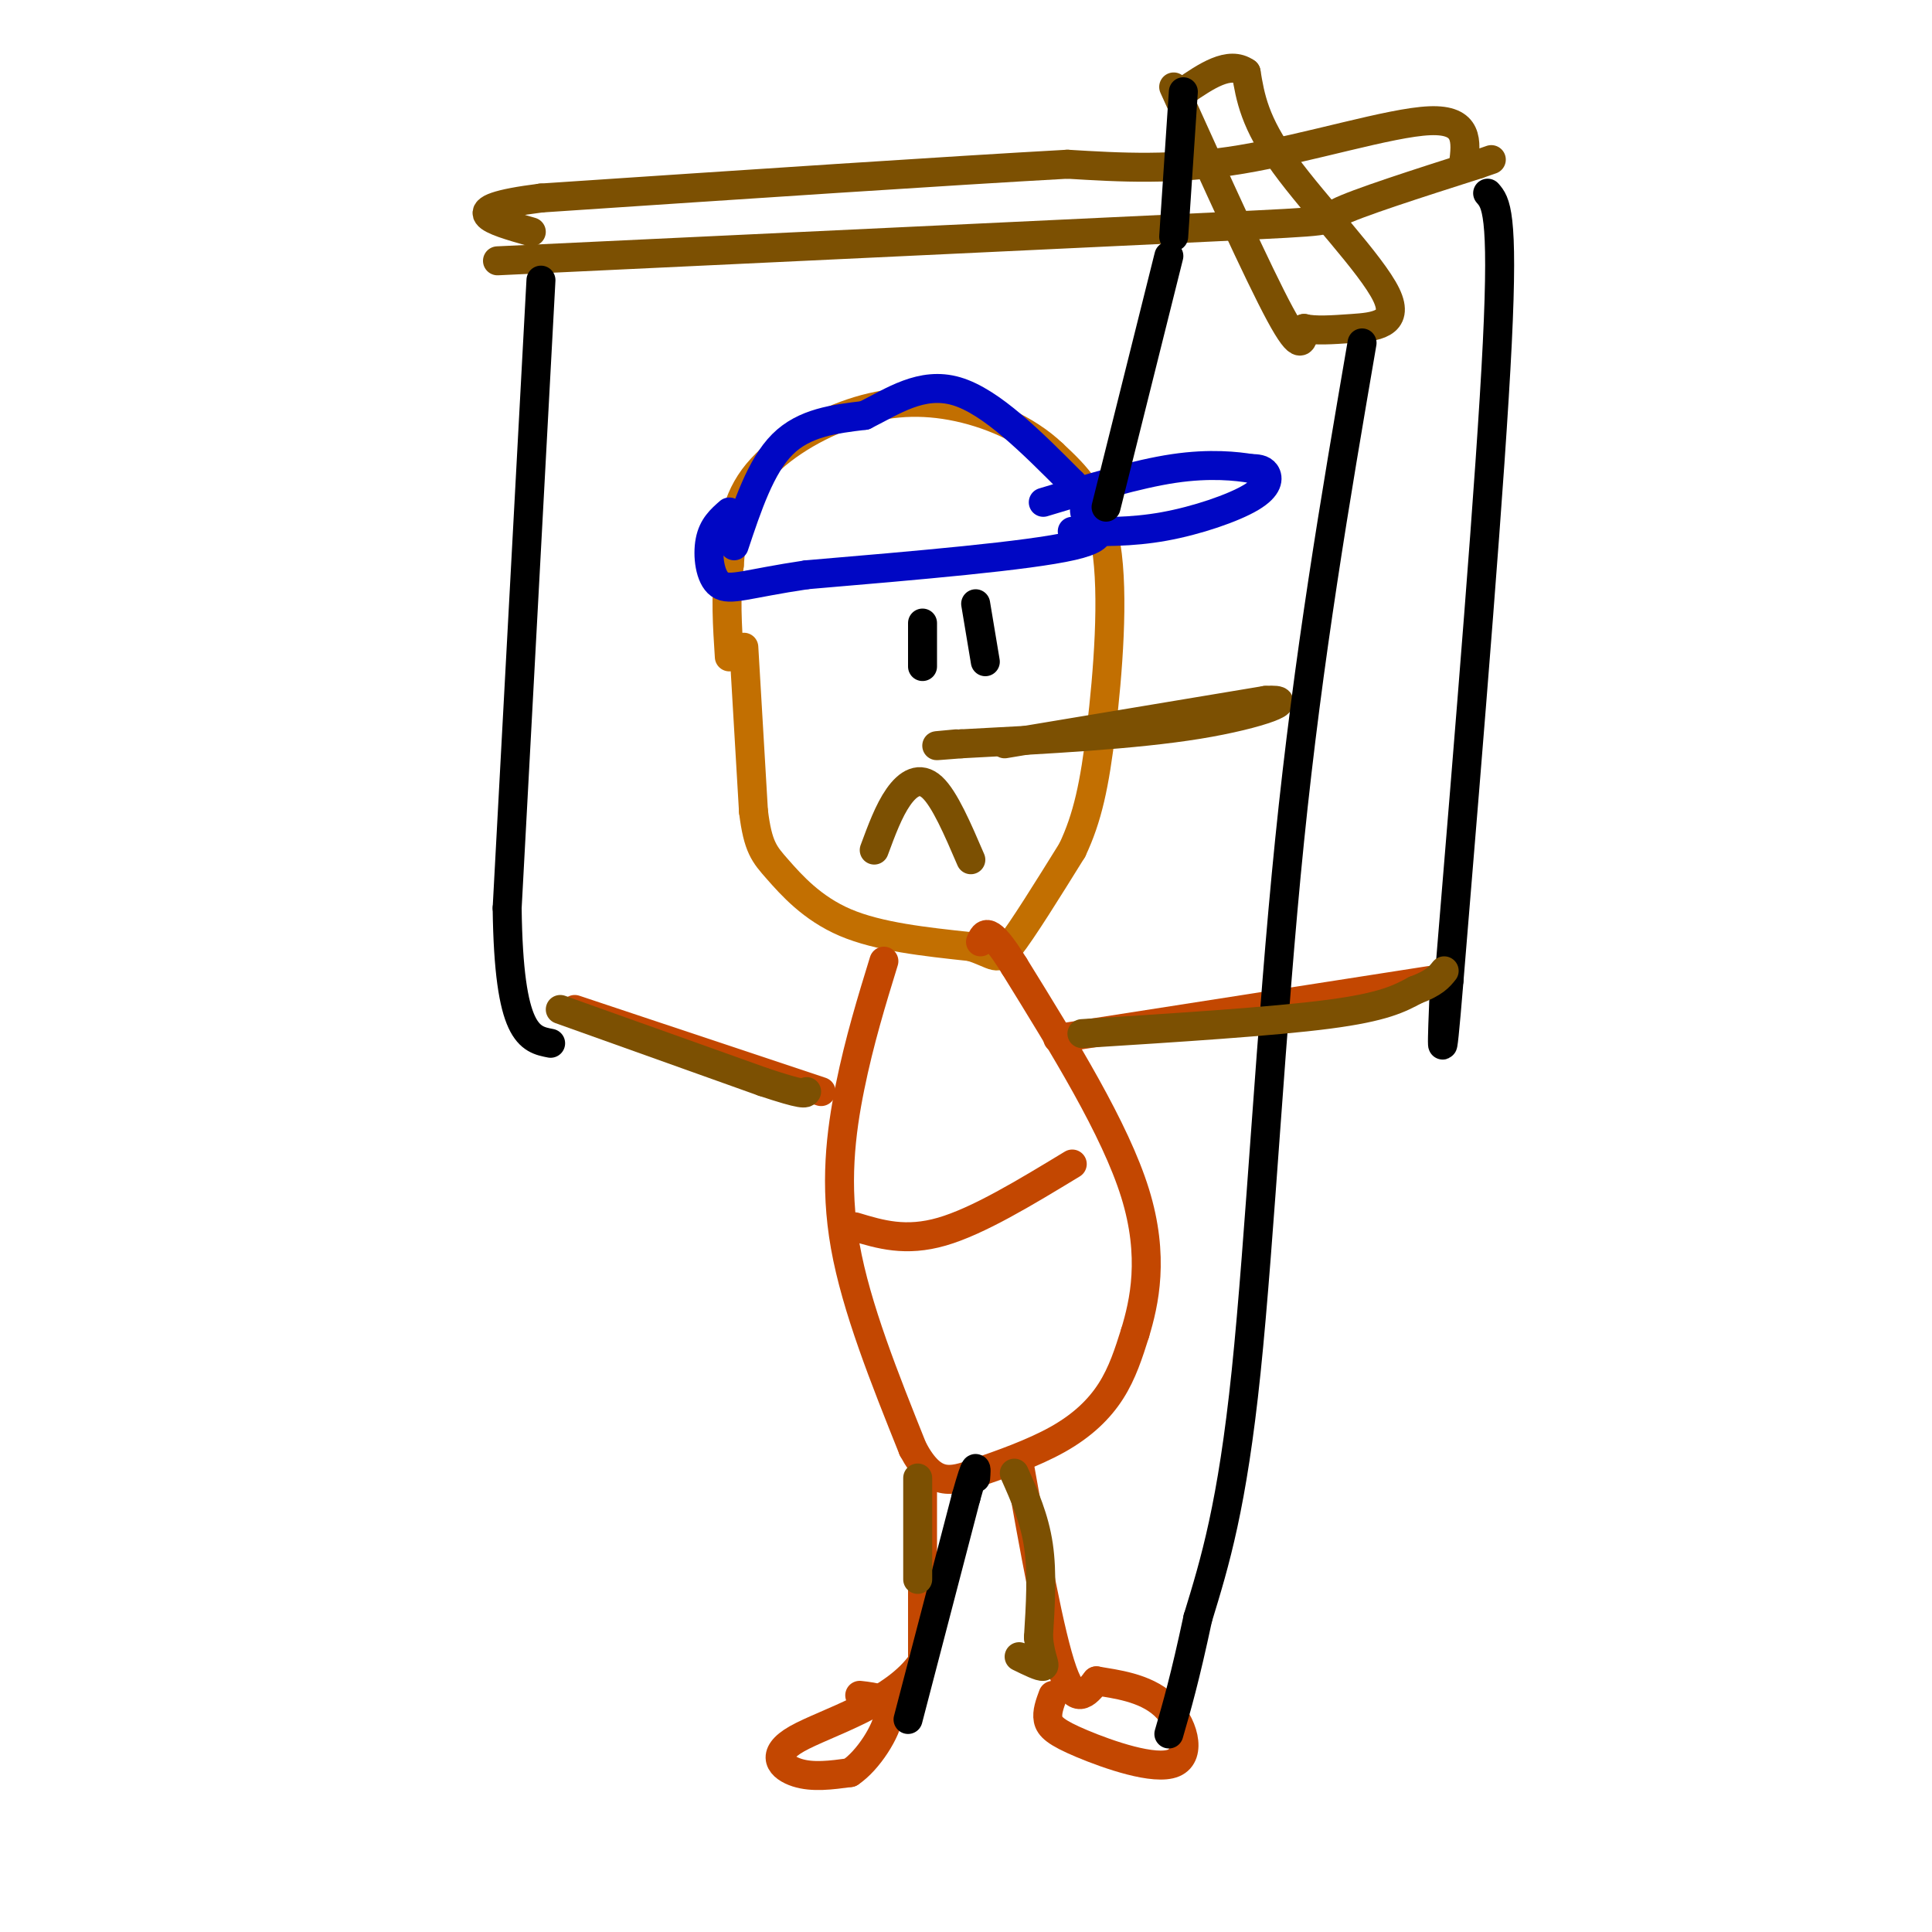 <svg viewBox='0 0 400 400' version='1.1' xmlns='http://www.w3.org/2000/svg' xmlns:xlink='http://www.w3.org/1999/xlink'><g fill='none' stroke='#C26F01' stroke-width='6' stroke-linecap='round' stroke-linejoin='round'><path d='M154,134c0.000,0.000 2.000,34.000 2,34'/><path d='M156,168c0.917,7.381 2.208,8.833 5,12c2.792,3.167 7.083,8.048 14,11c6.917,2.952 16.458,3.976 26,5'/><path d='M201,196c5.244,1.667 5.356,3.333 8,0c2.644,-3.333 7.822,-11.667 13,-20'/><path d='M222,176c3.179,-6.714 4.625,-13.500 6,-25c1.375,-11.500 2.679,-27.714 1,-38c-1.679,-10.286 -6.339,-14.643 -11,-19'/><path d='M218,94c-5.411,-5.175 -13.440,-8.614 -21,-10c-7.560,-1.386 -14.651,-0.719 -22,2c-7.349,2.719 -14.957,7.491 -19,13c-4.043,5.509 -4.522,11.754 -5,18'/><path d='M151,117c-0.833,6.167 -0.417,12.583 0,19'/></g>
<g fill='none' stroke='#0007C4' stroke-width='6' stroke-linecap='round' stroke-linejoin='round'><path d='M152,113c2.750,-8.250 5.500,-16.500 10,-21c4.500,-4.500 10.750,-5.250 17,-6'/><path d='M179,86c5.800,-2.889 11.800,-7.111 19,-5c7.200,2.111 15.600,10.556 24,19'/><path d='M222,100c3.917,4.238 1.708,5.333 3,7c1.292,1.667 6.083,3.905 -3,6c-9.083,2.095 -32.042,4.048 -55,6'/><path d='M167,119c-12.417,1.845 -15.958,3.458 -18,2c-2.042,-1.458 -2.583,-5.988 -2,-9c0.583,-3.012 2.292,-4.506 4,-6'/><path d='M222,110c6.101,0.113 12.202,0.226 19,-1c6.798,-1.226 14.292,-3.792 18,-6c3.708,-2.208 3.631,-4.060 3,-5c-0.631,-0.940 -1.815,-0.970 -3,-1'/><path d='M259,97c-2.822,-0.467 -8.378,-1.133 -16,0c-7.622,1.133 -17.311,4.067 -27,7'/></g>
<g fill='none' stroke='#000000' stroke-width='6' stroke-linecap='round' stroke-linejoin='round'><path d='M191,129c0.000,0.000 0.000,9.000 0,9'/><path d='M202,125c0.000,0.000 2.000,12.000 2,12'/></g>
<g fill='none' stroke='#7C5002' stroke-width='6' stroke-linecap='round' stroke-linejoin='round'><path d='M208,154c0.000,0.000 54.000,-9.000 54,-9'/><path d='M262,145c7.467,-0.467 -0.867,2.867 -14,5c-13.133,2.133 -31.067,3.067 -49,4'/><path d='M199,154c-8.333,0.667 -4.667,0.333 -1,0'/></g>
<g fill='none' stroke='#C34701' stroke-width='6' stroke-linecap='round' stroke-linejoin='round'><path d='M183,199c-2.533,8.244 -5.067,16.489 -7,26c-1.933,9.511 -3.267,20.289 -1,33c2.267,12.711 8.133,27.356 14,42'/><path d='M189,300c4.239,7.933 7.837,6.766 13,5c5.163,-1.766 11.890,-4.129 17,-7c5.110,-2.871 8.603,-6.249 11,-10c2.397,-3.751 3.699,-7.876 5,-12'/><path d='M235,276c1.889,-6.222 4.111,-15.778 0,-29c-4.111,-13.222 -14.556,-30.111 -25,-47'/><path d='M210,200c-5.333,-8.667 -6.167,-6.833 -7,-5'/><path d='M177,254c5.250,1.583 10.500,3.167 18,1c7.500,-2.167 17.250,-8.083 27,-14'/><path d='M219,215c0.000,0.000 77.000,-12.000 77,-12'/><path d='M170,226c0.000,0.000 -51.000,-17.000 -51,-17'/><path d='M191,309c0.000,0.000 0.000,35.000 0,35'/><path d='M191,344c-5.750,8.619 -20.125,12.667 -26,16c-5.875,3.333 -3.250,5.952 0,7c3.250,1.048 7.125,0.524 11,0'/><path d='M176,367c3.756,-2.489 7.644,-8.711 8,-12c0.356,-3.289 -2.822,-3.644 -6,-4'/><path d='M211,303c3.167,17.750 6.333,35.500 9,43c2.667,7.500 4.833,4.750 7,2'/><path d='M227,348c3.855,0.666 9.991,1.330 14,5c4.009,3.670 5.889,10.344 2,12c-3.889,1.656 -13.547,-1.708 -19,-4c-5.453,-2.292 -6.701,-3.512 -7,-5c-0.299,-1.488 0.350,-3.244 1,-5'/></g>
<g fill='none' stroke='#7C5002' stroke-width='6' stroke-linecap='round' stroke-linejoin='round'><path d='M103,54c60.244,-2.844 120.489,-5.689 148,-7c27.511,-1.311 22.289,-1.089 26,-3c3.711,-1.911 16.356,-5.956 29,-10'/><path d='M306,34c4.833,-1.667 2.417,-0.833 0,0'/><path d='M243,18c8.750,19.333 17.500,38.667 22,47c4.500,8.333 4.750,5.667 5,3'/><path d='M270,68c2.305,0.518 5.566,0.314 10,0c4.434,-0.314 10.040,-0.738 7,-7c-3.040,-6.262 -14.726,-18.360 -21,-27c-6.274,-8.640 -7.137,-13.820 -8,-19'/><path d='M258,15c-3.500,-2.500 -8.250,0.750 -13,4'/><path d='M303,34c0.578,-4.667 1.156,-9.333 -7,-9c-8.156,0.333 -25.044,5.667 -39,8c-13.956,2.333 -24.978,1.667 -36,1'/><path d='M221,34c-24.167,1.333 -66.583,4.167 -109,7'/><path d='M112,41c-18.500,2.333 -10.250,4.667 -2,7'/></g>
<g fill='none' stroke='#000000' stroke-width='6' stroke-linecap='round' stroke-linejoin='round'><path d='M308,40c1.667,1.917 3.333,3.833 2,31c-1.333,27.167 -5.667,79.583 -10,132'/><path d='M300,203c-1.833,22.333 -1.417,12.167 -1,2'/><path d='M282,71c-5.556,32.400 -11.111,64.800 -15,103c-3.889,38.200 -6.111,82.200 -9,110c-2.889,27.800 -6.444,39.400 -10,51'/><path d='M248,335c-2.667,12.500 -4.333,18.250 -6,24'/><path d='M245,19c0.000,0.000 -2.000,30.000 -2,30'/><path d='M242,53c0.000,0.000 -13.000,52.000 -13,52'/><path d='M188,356c0.000,0.000 12.000,-46.000 12,-46'/><path d='M200,310c2.333,-8.333 2.167,-6.167 2,-4'/><path d='M112,58c0.000,0.000 -7.000,130.000 -7,130'/><path d='M105,188c0.333,26.333 4.667,27.167 9,28'/></g>
<g fill='none' stroke='#7C5002' stroke-width='6' stroke-linecap='round' stroke-linejoin='round'><path d='M116,209c0.000,0.000 42.000,15.000 42,15'/><path d='M158,224c8.500,2.833 8.750,2.417 9,2'/><path d='M224,214c19.750,-1.250 39.500,-2.500 51,-4c11.500,-1.500 14.750,-3.250 18,-5'/><path d='M293,205c4.000,-1.500 5.000,-2.750 6,-4'/><path d='M210,305c2.083,4.667 4.167,9.333 5,15c0.833,5.667 0.417,12.333 0,19'/><path d='M215,339c0.444,4.378 1.556,5.822 1,6c-0.556,0.178 -2.778,-0.911 -5,-2'/><path d='M190,306c0.000,0.000 0.000,21.000 0,21'/><path d='M181,176c1.511,-4.089 3.022,-8.178 5,-11c1.978,-2.822 4.422,-4.378 7,-2c2.578,2.378 5.289,8.689 8,15'/></g>
</svg>